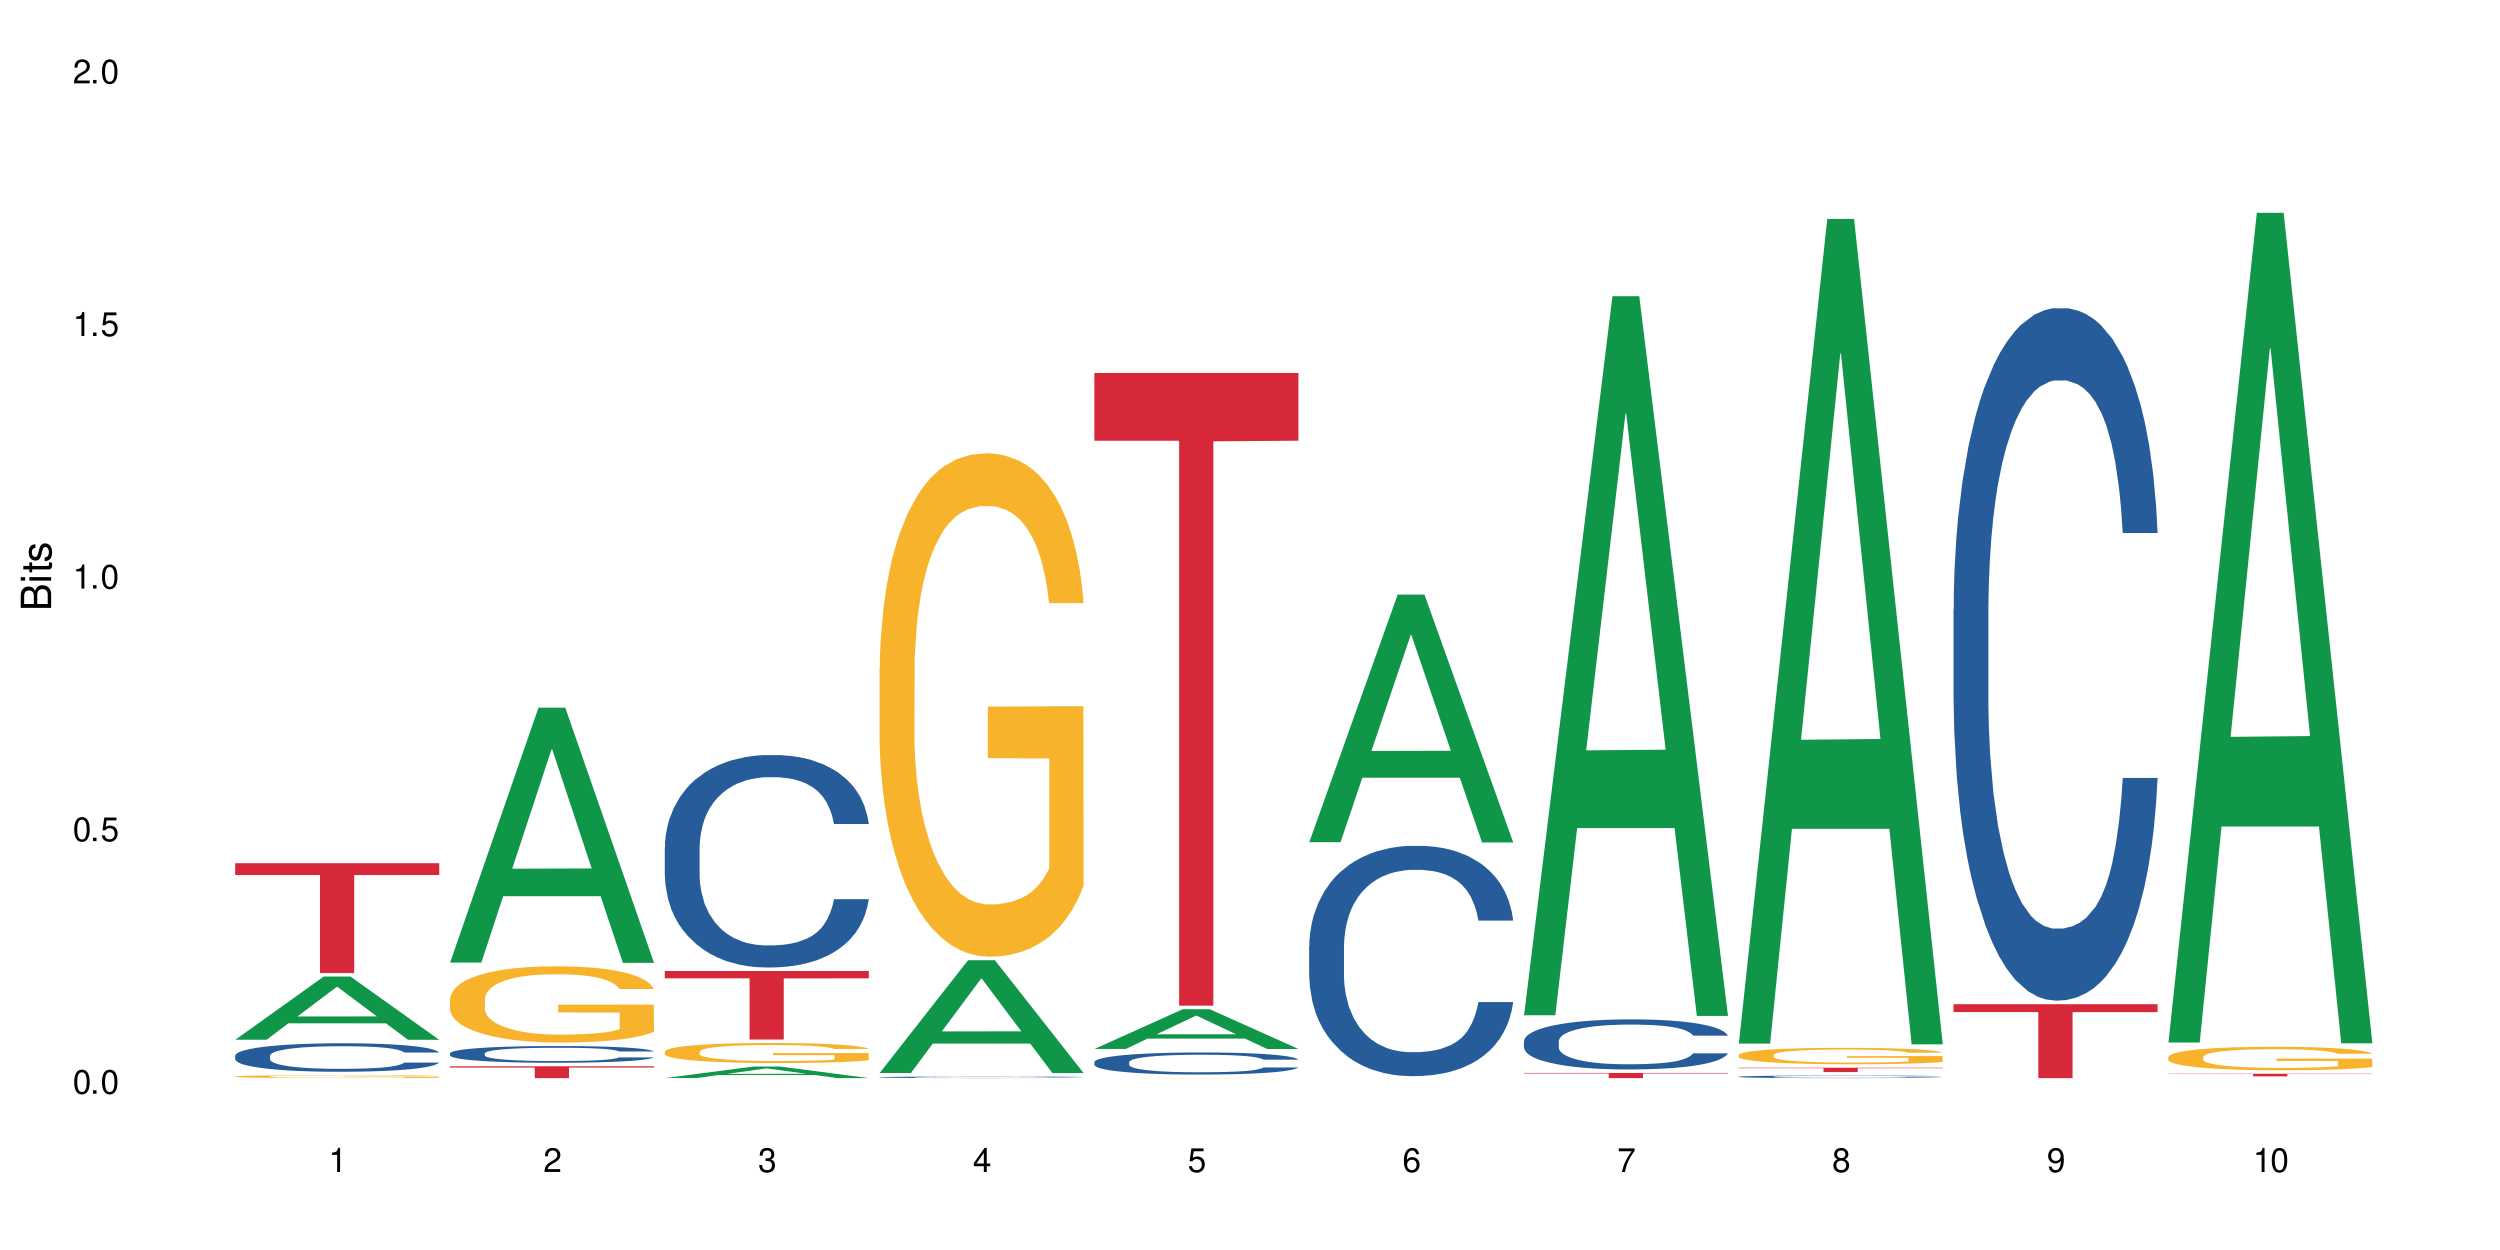 <?xml version="1.0" encoding="UTF-8"?>
<svg xmlns="http://www.w3.org/2000/svg" xmlns:xlink="http://www.w3.org/1999/xlink" width="720" height="360" viewBox="0 0 720 360">
<defs>
<g>
<g id="glyph-0-0">
</g>
<g id="glyph-0-1">
<path d="M 2.641 -6.938 C 2 -6.938 1.422 -6.656 1.078 -6.172 C 0.641 -5.562 0.406 -4.641 0.406 -3.359 C 0.406 -1.016 1.188 0.219 2.641 0.219 C 4.078 0.219 4.859 -1.016 4.859 -3.297 C 4.859 -4.641 4.656 -5.547 4.203 -6.172 C 3.844 -6.656 3.281 -6.938 2.641 -6.938 Z M 2.641 -6.188 C 3.547 -6.188 4 -5.25 4 -3.375 C 4 -1.406 3.562 -0.484 2.625 -0.484 C 1.734 -0.484 1.281 -1.438 1.281 -3.344 C 1.281 -5.25 1.734 -6.188 2.641 -6.188 Z M 2.641 -6.188 "/>
</g>
<g id="glyph-0-2">
<path d="M 1.828 -1 L 0.828 -1 L 0.828 0 L 1.828 0 Z M 1.828 -1 "/>
</g>
<g id="glyph-0-3">
<path d="M 4.562 -6.797 L 1.062 -6.797 L 0.547 -3.094 L 1.328 -3.094 C 1.719 -3.562 2.047 -3.734 2.578 -3.734 C 3.484 -3.734 4.062 -3.109 4.062 -2.094 C 4.062 -1.125 3.484 -0.531 2.578 -0.531 C 1.828 -0.531 1.375 -0.906 1.188 -1.672 L 0.328 -1.672 C 0.453 -1.109 0.547 -0.844 0.75 -0.594 C 1.125 -0.078 1.828 0.219 2.594 0.219 C 3.969 0.219 4.922 -0.781 4.922 -2.219 C 4.922 -3.562 4.031 -4.484 2.719 -4.484 C 2.25 -4.484 1.859 -4.359 1.469 -4.062 L 1.734 -5.969 L 4.562 -5.969 Z M 4.562 -6.797 "/>
</g>
<g id="glyph-0-4">
<path d="M 2.484 -4.938 L 2.484 0 L 3.328 0 L 3.328 -6.938 L 2.766 -6.938 C 2.469 -5.875 2.281 -5.734 0.984 -5.562 L 0.984 -4.938 Z M 2.484 -4.938 "/>
</g>
<g id="glyph-0-5">
<path d="M 4.859 -0.828 L 1.281 -0.828 C 1.359 -1.406 1.672 -1.781 2.5 -2.281 L 3.469 -2.828 C 4.406 -3.344 4.906 -4.062 4.906 -4.906 C 4.906 -5.484 4.672 -6.031 4.266 -6.406 C 3.859 -6.766 3.375 -6.938 2.719 -6.938 C 1.859 -6.938 1.219 -6.625 0.844 -6.031 C 0.609 -5.672 0.5 -5.234 0.484 -4.531 L 1.328 -4.531 C 1.359 -5.016 1.406 -5.281 1.531 -5.516 C 1.75 -5.938 2.188 -6.203 2.703 -6.203 C 3.469 -6.203 4.031 -5.641 4.031 -4.891 C 4.031 -4.344 3.719 -3.859 3.125 -3.516 L 2.234 -3 C 0.812 -2.172 0.406 -1.531 0.328 -0.016 L 4.859 -0.016 Z M 4.859 -0.828 "/>
</g>
<g id="glyph-0-6">
<path d="M 2.125 -3.188 L 2.578 -3.188 C 3.5 -3.188 3.984 -2.766 3.984 -1.922 C 3.984 -1.062 3.469 -0.531 2.594 -0.531 C 1.656 -0.531 1.203 -1 1.156 -2.016 L 0.312 -2.016 C 0.344 -1.453 0.438 -1.094 0.609 -0.781 C 0.953 -0.109 1.625 0.219 2.547 0.219 C 3.953 0.219 4.859 -0.625 4.859 -1.938 C 4.859 -2.828 4.516 -3.297 3.703 -3.594 C 4.344 -3.844 4.656 -4.328 4.656 -5.031 C 4.656 -6.219 3.875 -6.938 2.578 -6.938 C 1.203 -6.938 0.484 -6.172 0.453 -4.703 L 1.297 -4.703 C 1.312 -5.125 1.344 -5.359 1.453 -5.578 C 1.641 -5.969 2.062 -6.203 2.594 -6.203 C 3.344 -6.203 3.797 -5.75 3.797 -5 C 3.797 -4.516 3.609 -4.219 3.25 -4.047 C 3.016 -3.953 2.703 -3.922 2.125 -3.906 Z M 2.125 -3.188 "/>
</g>
<g id="glyph-0-7">
<path d="M 3.141 -1.672 L 3.141 0 L 3.984 0 L 3.984 -1.672 L 4.984 -1.672 L 4.984 -2.438 L 3.984 -2.438 L 3.984 -6.938 L 3.359 -6.938 L 0.266 -2.578 L 0.266 -1.672 Z M 3.141 -2.438 L 1 -2.438 L 3.141 -5.5 Z M 3.141 -2.438 "/>
</g>
<g id="glyph-0-8">
<path d="M 4.781 -5.125 C 4.609 -6.266 3.891 -6.938 2.844 -6.938 C 2.094 -6.938 1.422 -6.578 1.031 -5.953 C 0.594 -5.266 0.406 -4.422 0.406 -3.172 C 0.406 -2 0.578 -1.25 0.984 -0.641 C 1.359 -0.078 1.953 0.219 2.703 0.219 C 3.984 0.219 4.922 -0.75 4.922 -2.094 C 4.922 -3.375 4.062 -4.281 2.844 -4.281 C 2.172 -4.281 1.641 -4.031 1.281 -3.516 C 1.281 -5.234 1.828 -6.188 2.797 -6.188 C 3.391 -6.188 3.797 -5.797 3.938 -5.125 Z M 2.734 -3.531 C 3.547 -3.531 4.062 -2.953 4.062 -2.031 C 4.062 -1.156 3.484 -0.531 2.703 -0.531 C 1.922 -0.531 1.328 -1.188 1.328 -2.078 C 1.328 -2.938 1.906 -3.531 2.734 -3.531 Z M 2.734 -3.531 "/>
</g>
<g id="glyph-0-9">
<path d="M 4.984 -6.797 L 0.438 -6.797 L 0.438 -5.969 L 4.109 -5.969 C 2.5 -3.656 1.828 -2.234 1.328 0 L 2.219 0 C 2.594 -2.172 3.453 -4.047 4.984 -6.094 Z M 4.984 -6.797 "/>
</g>
<g id="glyph-0-10">
<path d="M 3.75 -3.656 C 4.469 -4.094 4.688 -4.438 4.688 -5.078 C 4.688 -6.172 3.844 -6.938 2.641 -6.938 C 1.438 -6.938 0.594 -6.172 0.594 -5.094 C 0.594 -4.438 0.812 -4.094 1.516 -3.656 C 0.734 -3.266 0.359 -2.703 0.359 -1.922 C 0.359 -0.656 1.281 0.219 2.641 0.219 C 3.984 0.219 4.922 -0.656 4.922 -1.922 C 4.922 -2.703 4.531 -3.266 3.75 -3.656 Z M 2.641 -6.188 C 3.359 -6.188 3.812 -5.75 3.812 -5.062 C 3.812 -4.406 3.344 -3.984 2.641 -3.984 C 1.922 -3.984 1.453 -4.406 1.453 -5.078 C 1.453 -5.75 1.922 -6.188 2.641 -6.188 Z M 2.641 -3.266 C 3.484 -3.266 4.062 -2.719 4.062 -1.906 C 4.062 -1.078 3.484 -0.531 2.625 -0.531 C 1.797 -0.531 1.219 -1.094 1.219 -1.906 C 1.219 -2.719 1.781 -3.266 2.641 -3.266 Z M 2.641 -3.266 "/>
</g>
<g id="glyph-0-11">
<path d="M 0.516 -1.578 C 0.672 -0.453 1.406 0.219 2.438 0.219 C 3.188 0.219 3.859 -0.141 4.266 -0.766 C 4.688 -1.453 4.891 -2.297 4.891 -3.547 C 4.891 -4.719 4.703 -5.453 4.312 -6.078 C 3.938 -6.641 3.344 -6.938 2.594 -6.938 C 1.297 -6.938 0.359 -5.969 0.359 -4.625 C 0.359 -3.344 1.234 -2.453 2.453 -2.453 C 3.094 -2.453 3.578 -2.672 4.016 -3.203 C 4 -1.484 3.469 -0.531 2.5 -0.531 C 1.906 -0.531 1.484 -0.906 1.359 -1.578 Z M 2.578 -6.203 C 3.375 -6.203 3.969 -5.531 3.969 -4.641 C 3.969 -3.797 3.391 -3.188 2.547 -3.188 C 1.734 -3.188 1.234 -3.766 1.234 -4.688 C 1.234 -5.562 1.797 -6.203 2.578 -6.203 Z M 2.578 -6.203 "/>
</g>
<g id="glyph-1-0">
</g>
<g id="glyph-1-1">
<path d="M 0 -0.953 L 0 -4.891 C 0 -5.719 -0.234 -6.344 -0.734 -6.797 C -1.188 -7.234 -1.812 -7.469 -2.5 -7.469 C -3.547 -7.469 -4.188 -7 -4.625 -5.875 C -4.984 -6.688 -5.625 -7.094 -6.531 -7.094 C -7.172 -7.094 -7.734 -6.859 -8.141 -6.391 C -8.562 -5.922 -8.75 -5.344 -8.75 -4.5 L -8.75 -0.953 Z M -4.984 -2.062 L -7.766 -2.062 L -7.766 -4.219 C -7.766 -4.844 -7.688 -5.203 -7.453 -5.5 C -7.219 -5.812 -6.859 -5.969 -6.375 -5.969 C -5.891 -5.969 -5.531 -5.812 -5.297 -5.5 C -5.062 -5.203 -4.984 -4.844 -4.984 -4.219 Z M -0.984 -2.062 L -4 -2.062 L -4 -4.781 C -4 -5.766 -3.438 -6.359 -2.484 -6.359 C -1.547 -6.359 -0.984 -5.766 -0.984 -4.781 Z M -0.984 -2.062 "/>
</g>
<g id="glyph-1-2">
<path d="M -6.281 -1.797 L -6.281 -0.797 L 0 -0.797 L 0 -1.797 Z M -8.75 -1.797 L -8.75 -0.797 L -7.484 -0.797 L -7.484 -1.797 Z M -8.75 -1.797 "/>
</g>
<g id="glyph-1-3">
<path d="M -6.281 -3.047 L -6.281 -2.016 L -8.016 -2.016 L -8.016 -1.016 L -6.281 -1.016 L -6.281 -0.172 L -5.469 -0.172 L -5.469 -1.016 L -0.719 -1.016 C -0.078 -1.016 0.281 -1.453 0.281 -2.234 C 0.281 -2.5 0.25 -2.719 0.188 -3.047 L -0.641 -3.047 C -0.609 -2.906 -0.594 -2.766 -0.594 -2.562 C -0.594 -2.141 -0.719 -2.016 -1.156 -2.016 L -5.469 -2.016 L -5.469 -3.047 Z M -6.281 -3.047 "/>
</g>
<g id="glyph-1-4">
<path d="M -4.531 -5.25 C -5.766 -5.25 -6.469 -4.422 -6.469 -2.969 C -6.469 -1.516 -5.719 -0.562 -4.547 -0.562 C -3.562 -0.562 -3.094 -1.062 -2.734 -2.562 L -2.516 -3.484 C -2.344 -4.188 -2.094 -4.469 -1.641 -4.469 C -1.047 -4.469 -0.641 -3.875 -0.641 -3 C -0.641 -2.453 -0.797 -2 -1.062 -1.75 C -1.25 -1.594 -1.422 -1.531 -1.875 -1.469 L -1.875 -0.406 C -0.422 -0.453 0.281 -1.266 0.281 -2.922 C 0.281 -4.5 -0.5 -5.516 -1.719 -5.516 C -2.656 -5.516 -3.172 -4.984 -3.469 -3.734 L -3.703 -2.766 C -3.891 -1.953 -4.156 -1.609 -4.594 -1.609 C -5.188 -1.609 -5.547 -2.125 -5.547 -2.938 C -5.547 -3.75 -5.203 -4.172 -4.531 -4.203 Z M -4.531 -5.25 "/>
</g>
</g>
</defs>
<rect x="-72" y="-36" width="864" height="432" fill="rgb(100%, 100%, 100%)" fill-opacity="1"/>
<path fill-rule="nonzero" fill="rgb(6.275%, 58.824%, 28.235%)" fill-opacity="1" d="M 67.73 299.449 L 67.793 299.434 L 93.223 281.25 L 100.945 281.25 L 126.5 299.469 L 117.52 299.469 L 111.117 294.711 L 83.051 294.711 L 76.773 299.449 L 67.73 299.449 L 85.75 292.746 L 108.543 292.727 L 97.176 284.227 L 97.051 284.211 L 96.926 284.262 L 85.688 292.727 L 85.75 292.746 Z M 67.73 299.449 "/>
<path fill-rule="nonzero" fill="rgb(14.51%, 36.078%, 60%)" fill-opacity="1" d="M 67.73 304.035 L 67.801 304.027 L 67.801 303.848 L 68.02 303.562 L 68.52 303.203 L 69.02 302.957 L 70.312 302.516 L 72.102 302.086 L 73.965 301.758 L 75.328 301.562 L 76.547 301.414 L 79.34 301.137 L 81.133 300.992 L 83.066 300.867 L 85.434 300.738 L 87.152 300.664 L 91.023 300.543 L 93.891 300.492 L 96.113 300.469 L 100.914 300.469 L 103.781 300.5 L 105.859 300.535 L 108.152 300.598 L 110.086 300.664 L 113.457 300.828 L 116.465 301.039 L 117.828 301.16 L 119.977 301.391 L 121.625 301.617 L 122.773 301.809 L 124.062 302.086 L 125.207 302.426 L 126.07 302.809 L 126.5 303.129 L 116.465 303.129 L 115.965 302.828 L 115.391 302.598 L 114.316 302.289 L 113.238 302.074 L 111.734 301.855 L 110.375 301.715 L 108.512 301.57 L 106.863 301.48 L 105.141 301.414 L 103.492 301.367 L 100.34 301.324 L 96.684 301.324 L 95.324 301.34 L 92.527 301.398 L 91.023 301.449 L 88.871 301.555 L 87.367 301.652 L 85.578 301.805 L 84.359 301.93 L 82.852 302.125 L 81.777 302.297 L 80.559 302.547 L 79.844 302.73 L 79.199 302.941 L 78.625 303.191 L 78.195 303.453 L 77.906 303.73 L 77.766 304 L 77.766 305.16 L 77.906 305.43 L 78.266 305.746 L 79.199 306.203 L 80.559 306.598 L 82.137 306.914 L 83.641 307.141 L 84.5 307.242 L 85.648 307.363 L 87.441 307.516 L 90.02 307.664 L 91.523 307.723 L 93.816 307.785 L 96.184 307.812 L 99.336 307.812 L 102.133 307.785 L 103.996 307.746 L 105.93 307.688 L 108.582 307.559 L 110.23 307.438 L 111.664 307.297 L 112.738 307.152 L 113.457 307.035 L 114.531 306.801 L 115.391 306.547 L 116.035 306.285 L 116.465 306.031 L 126.5 306.031 L 126.07 306.328 L 125.422 306.621 L 124.777 306.84 L 123.777 307.102 L 122.629 307.336 L 120.98 307.598 L 119.617 307.77 L 117.828 307.957 L 116.18 308.098 L 114.387 308.227 L 111.734 308.375 L 110.016 308.449 L 108.152 308.52 L 105.93 308.578 L 103.137 308.629 L 100.125 308.66 L 97.328 308.668 L 94.32 308.652 L 92.098 308.625 L 89.16 308.555 L 85.504 308.422 L 82.852 308.277 L 80.773 308.137 L 78.984 307.984 L 76.977 307.785 L 74.395 307.453 L 72.82 307.199 L 71.746 306.988 L 70.527 306.695 L 69.664 306.434 L 68.664 306.016 L 67.945 305.484 L 67.73 305.07 Z M 67.73 304.035 "/>
<path fill-rule="nonzero" fill="rgb(96.863%, 70.196%, 16.863%)" fill-opacity="1" d="M 67.73 310.023 L 67.801 310.023 L 67.801 310.008 L 68.09 309.973 L 68.805 309.926 L 69.738 309.887 L 70.742 309.859 L 71.387 309.84 L 72.461 309.82 L 73.395 309.801 L 75.758 309.77 L 78.77 309.738 L 80.418 309.723 L 82.281 309.711 L 84.93 309.695 L 86.148 309.691 L 89.875 309.68 L 94.105 309.672 L 98.762 309.668 L 100.914 309.668 L 103.852 309.672 L 107.863 309.68 L 110.16 309.688 L 111.949 309.695 L 113.812 309.707 L 116.105 309.723 L 118.258 309.738 L 119.977 309.758 L 121.695 309.781 L 123.129 309.805 L 124.348 309.832 L 125.422 309.863 L 126.07 309.887 L 126.5 309.914 L 116.535 309.914 L 115.965 309.887 L 115.32 309.867 L 114.242 309.844 L 113.168 309.824 L 112.094 309.812 L 110.086 309.793 L 108.367 309.777 L 106.215 309.77 L 104.137 309.762 L 101.773 309.758 L 100.34 309.754 L 96.543 309.754 L 93.102 309.762 L 91.094 309.766 L 89.66 309.773 L 87.656 309.785 L 86.438 309.793 L 85.719 309.801 L 83.57 309.824 L 82.137 309.844 L 81.348 309.859 L 80.344 309.883 L 79.629 309.902 L 78.84 309.93 L 78.41 309.953 L 77.836 310.004 L 77.766 310.141 L 77.98 310.172 L 78.41 310.199 L 78.984 310.227 L 79.844 310.258 L 80.703 310.277 L 82.207 310.309 L 83.496 310.328 L 84.5 310.34 L 86.438 310.359 L 87.227 310.367 L 89.09 310.383 L 91.023 310.391 L 93.387 310.402 L 95.18 310.406 L 98.047 310.41 L 101.703 310.41 L 106 310.406 L 108.727 310.398 L 110.59 310.395 L 111.809 310.387 L 113.312 310.379 L 114.387 310.371 L 115.391 310.363 L 116.609 310.352 L 116.609 310.172 L 98.906 310.168 L 98.906 310.086 L 126.426 310.086 L 126.5 310.379 L 124.992 310.398 L 123.129 310.418 L 121.34 310.434 L 119.477 310.445 L 116.824 310.461 L 114.672 310.469 L 111.375 310.48 L 108.367 310.488 L 105.215 310.492 L 102.418 310.496 L 99.121 310.496 L 96.184 310.492 L 93.031 310.488 L 90.52 310.484 L 88.227 310.477 L 85.934 310.465 L 83.066 310.449 L 81.203 310.438 L 79.27 310.422 L 77.336 310.402 L 75.613 310.383 L 74.469 310.367 L 73.32 310.348 L 72.102 310.324 L 70.957 310.301 L 70.098 310.277 L 69.309 310.25 L 68.734 310.227 L 68.16 310.191 L 67.875 310.164 L 67.73 310.141 Z M 67.73 310.023 "/>
<path fill-rule="nonzero" fill="rgb(83.922%, 15.686%, 22.353%)" fill-opacity="1" d="M 67.73 248.609 L 126.5 248.609 L 126.5 251.996 L 102.008 252.027 L 102.008 280.25 L 92.152 280.25 L 92.152 252.055 L 92.008 251.996 L 67.73 251.996 Z M 67.73 248.609 "/>
<path fill-rule="nonzero" fill="rgb(6.275%, 58.824%, 28.235%)" fill-opacity="1" d="M 129.594 277.227 L 129.656 277.156 L 155.082 203.812 L 162.805 203.812 L 188.359 277.297 L 179.383 277.297 L 172.977 258.113 L 144.91 258.113 L 138.633 277.227 L 129.594 277.227 L 147.613 250.18 L 170.402 250.109 L 159.039 215.82 L 158.914 215.75 L 158.789 215.957 L 147.547 250.109 L 147.613 250.18 Z M 129.594 277.227 "/>
<path fill-rule="nonzero" fill="rgb(14.51%, 36.078%, 60%)" fill-opacity="1" d="M 129.594 303.352 L 129.664 303.348 L 129.664 303.242 L 129.879 303.074 L 130.379 302.863 L 130.883 302.719 L 132.172 302.457 L 133.965 302.207 L 135.828 302.016 L 137.188 301.898 L 138.406 301.812 L 141.203 301.648 L 142.992 301.566 L 144.93 301.488 L 147.293 301.414 L 149.016 301.371 L 152.883 301.301 L 155.75 301.27 L 157.973 301.258 L 162.773 301.258 L 165.641 301.273 L 167.719 301.297 L 170.012 301.332 L 171.949 301.371 L 175.316 301.469 L 178.324 301.59 L 179.688 301.66 L 181.836 301.797 L 183.484 301.93 L 184.633 302.043 L 185.922 302.207 L 187.07 302.406 L 187.93 302.629 L 188.359 302.82 L 178.324 302.82 L 177.824 302.645 L 177.25 302.508 L 176.176 302.328 L 175.102 302.199 L 173.598 302.07 L 172.234 301.988 L 170.371 301.902 L 168.723 301.852 L 167.004 301.812 L 165.355 301.785 L 162.199 301.758 L 158.547 301.758 L 157.184 301.766 L 154.391 301.801 L 152.883 301.832 L 150.734 301.895 L 149.23 301.953 L 147.438 302.039 L 146.219 302.117 L 144.715 302.23 L 143.641 302.332 L 142.422 302.477 L 141.703 302.586 L 141.059 302.711 L 140.484 302.855 L 140.055 303.008 L 139.77 303.172 L 139.625 303.332 L 139.625 304.016 L 139.77 304.172 L 140.129 304.359 L 141.059 304.625 L 142.422 304.859 L 143.996 305.047 L 145.504 305.176 L 146.363 305.238 L 147.508 305.309 L 149.301 305.398 L 151.879 305.484 L 153.387 305.52 L 155.68 305.555 L 158.043 305.574 L 161.199 305.574 L 163.992 305.555 L 165.855 305.535 L 167.789 305.5 L 170.441 305.426 L 172.09 305.352 L 173.523 305.27 L 174.598 305.188 L 175.316 305.117 L 176.391 304.98 L 177.25 304.828 L 177.895 304.676 L 178.324 304.523 L 188.359 304.523 L 187.93 304.703 L 187.285 304.875 L 186.641 305 L 185.637 305.156 L 184.488 305.293 L 182.84 305.445 L 181.48 305.547 L 179.688 305.656 L 178.039 305.742 L 176.246 305.816 L 173.598 305.902 L 171.875 305.949 L 170.012 305.988 L 167.789 306.023 L 164.996 306.055 L 161.984 306.07 L 159.191 306.074 L 156.18 306.066 L 153.957 306.051 L 151.02 306.012 L 147.367 305.93 L 144.715 305.848 L 142.637 305.762 L 140.844 305.676 L 138.836 305.555 L 136.258 305.363 L 134.68 305.211 L 133.605 305.09 L 132.387 304.918 L 131.527 304.762 L 130.523 304.516 L 129.809 304.203 L 129.594 303.961 Z M 129.594 303.352 "/>
<path fill-rule="nonzero" fill="rgb(96.863%, 70.196%, 16.863%)" fill-opacity="1" d="M 129.594 287.703 L 129.664 287.684 L 129.664 287.281 L 129.949 286.379 L 130.668 285.137 L 131.598 284.113 L 132.602 283.309 L 133.246 282.891 L 134.32 282.289 L 135.254 281.848 L 137.617 280.945 L 140.629 280.102 L 142.277 279.742 L 144.141 279.398 L 146.793 279.02 L 148.012 278.879 L 151.738 278.559 L 155.965 278.355 L 160.625 278.297 L 162.773 278.316 L 165.711 278.398 L 169.727 278.617 L 172.02 278.816 L 173.812 279.02 L 175.676 279.281 L 177.969 279.68 L 180.117 280.16 L 181.836 280.645 L 183.559 281.246 L 184.992 281.887 L 186.211 282.59 L 187.285 283.43 L 187.93 284.133 L 188.359 284.836 L 178.398 284.836 L 177.824 284.133 L 177.18 283.59 L 176.105 282.93 L 175.031 282.449 L 173.953 282.066 L 171.949 281.547 L 170.227 281.223 L 168.078 280.945 L 166 280.762 L 163.633 280.645 L 162.199 280.602 L 158.402 280.602 L 154.961 280.742 L 152.957 280.902 L 151.523 281.062 L 149.516 281.363 L 148.297 281.605 L 147.582 281.766 L 145.43 282.387 L 143.996 282.949 L 143.207 283.332 L 142.207 283.934 L 141.488 284.473 L 140.699 285.273 L 140.27 285.875 L 139.695 287.242 L 139.625 290.852 L 139.84 291.613 L 140.27 292.434 L 140.844 293.156 L 141.703 293.918 L 142.562 294.5 L 144.07 295.281 L 145.359 295.805 L 146.363 296.145 L 148.297 296.688 L 149.086 296.867 L 150.949 297.227 L 152.883 297.508 L 155.25 297.75 L 157.039 297.867 L 159.906 297.969 L 163.562 297.969 L 167.863 297.848 L 170.586 297.688 L 172.449 297.527 L 173.668 297.387 L 175.172 297.168 L 176.246 296.965 L 177.25 296.746 L 178.469 296.406 L 178.469 291.613 L 160.766 291.594 L 160.766 289.348 L 188.289 289.324 L 188.359 297.168 L 186.855 297.707 L 184.992 298.23 L 183.199 298.633 L 181.336 298.973 L 178.684 299.352 L 176.535 299.594 L 173.238 299.875 L 170.227 300.055 L 167.074 300.176 L 164.277 300.234 L 160.984 300.254 L 158.043 300.215 L 154.891 300.094 L 152.383 299.934 L 150.09 299.734 L 147.797 299.473 L 144.93 299.051 L 143.066 298.711 L 141.129 298.289 L 139.195 297.789 L 137.477 297.246 L 136.328 296.824 L 135.184 296.344 L 133.965 295.742 L 132.816 295.062 L 131.957 294.441 L 131.168 293.738 L 130.594 293.074 L 130.023 292.172 L 129.734 291.453 L 129.594 290.832 Z M 129.594 287.703 "/>
<path fill-rule="nonzero" fill="rgb(83.922%, 15.686%, 22.353%)" fill-opacity="1" d="M 129.594 307.078 L 188.359 307.078 L 188.359 307.441 L 163.867 307.445 L 163.867 310.496 L 154.012 310.496 L 154.012 307.449 L 153.871 307.441 L 129.594 307.441 Z M 129.594 307.078 "/>
<path fill-rule="nonzero" fill="rgb(6.275%, 58.824%, 28.235%)" fill-opacity="1" d="M 191.453 310.492 L 191.516 310.488 L 216.945 307.164 L 224.668 307.164 L 250.219 310.496 L 241.242 310.496 L 234.84 309.625 L 206.773 309.625 L 200.492 310.492 L 191.453 310.492 L 209.473 309.266 L 232.266 309.262 L 220.898 307.707 L 220.773 307.703 L 220.648 307.715 L 209.41 309.262 L 209.473 309.266 Z M 191.453 310.492 "/>
<path fill-rule="nonzero" fill="rgb(14.51%, 36.078%, 60%)" fill-opacity="1" d="M 191.453 244.09 L 191.523 244.031 L 191.523 242.691 L 191.738 240.566 L 192.242 237.879 L 192.742 236.035 L 194.031 232.734 L 195.824 229.547 L 197.688 227.086 L 199.051 225.633 L 200.27 224.516 L 203.062 222.445 L 204.855 221.383 L 206.789 220.43 L 209.156 219.48 L 210.875 218.922 L 214.746 218.027 L 217.613 217.637 L 219.832 217.469 L 224.637 217.469 L 227.5 217.691 L 229.582 217.973 L 231.875 218.418 L 233.809 218.922 L 237.176 220.152 L 240.188 221.719 L 241.547 222.613 L 243.699 224.348 L 245.348 226.023 L 246.492 227.477 L 247.785 229.547 L 248.93 232.062 L 249.789 234.918 L 250.219 237.32 L 240.188 237.32 L 239.684 235.086 L 239.113 233.352 L 238.035 231.059 L 236.961 229.434 L 235.457 227.812 L 234.094 226.75 L 232.23 225.688 L 230.582 225.016 L 228.863 224.516 L 227.215 224.18 L 224.062 223.844 L 220.406 223.844 L 219.043 223.953 L 216.25 224.402 L 214.746 224.793 L 212.594 225.578 L 211.09 226.305 L 209.297 227.422 L 208.078 228.371 L 206.574 229.828 L 205.5 231.113 L 204.281 232.957 L 203.566 234.355 L 202.918 235.922 L 202.348 237.77 L 201.918 239.727 L 201.629 241.797 L 201.484 243.809 L 201.484 252.477 L 201.629 254.488 L 201.988 256.84 L 202.918 260.25 L 204.281 263.215 L 205.859 265.562 L 207.363 267.242 L 208.223 268.023 L 209.371 268.918 L 211.16 270.039 L 213.742 271.156 L 215.246 271.602 L 217.539 272.051 L 219.906 272.273 L 223.059 272.273 L 225.852 272.051 L 227.715 271.77 L 229.652 271.324 L 232.305 270.371 L 233.953 269.477 L 235.387 268.414 L 236.461 267.352 L 237.176 266.457 L 238.254 264.723 L 239.113 262.824 L 239.758 260.867 L 240.188 258.965 L 250.219 258.965 L 249.789 261.203 L 249.145 263.383 L 248.5 265.004 L 247.496 266.961 L 246.352 268.695 L 244.703 270.652 L 243.34 271.938 L 241.547 273.336 L 239.898 274.398 L 238.109 275.352 L 235.457 276.469 L 233.738 277.027 L 231.875 277.531 L 229.652 277.98 L 226.855 278.371 L 223.848 278.594 L 221.051 278.648 L 218.043 278.539 L 215.82 278.316 L 212.883 277.812 L 209.227 276.805 L 206.574 275.742 L 204.496 274.68 L 202.703 273.562 L 200.699 272.051 L 198.117 269.59 L 196.543 267.688 L 195.465 266.121 L 194.246 263.941 L 193.387 261.984 L 192.383 258.852 L 191.668 254.883 L 191.453 251.805 Z M 191.453 244.09 "/>
<path fill-rule="nonzero" fill="rgb(96.863%, 70.196%, 16.863%)" fill-opacity="1" d="M 191.453 302.855 L 191.523 302.852 L 191.523 302.746 L 191.812 302.508 L 192.527 302.18 L 193.461 301.91 L 194.461 301.699 L 195.109 301.59 L 196.184 301.43 L 197.113 301.312 L 199.48 301.074 L 202.488 300.855 L 204.137 300.758 L 206 300.668 L 208.652 300.57 L 209.871 300.531 L 213.598 300.449 L 217.828 300.395 L 222.484 300.379 L 224.637 300.383 L 227.574 300.406 L 231.586 300.465 L 233.879 300.516 L 235.672 300.57 L 237.535 300.637 L 239.828 300.742 L 241.98 300.871 L 243.699 300.996 L 245.418 301.156 L 246.852 301.324 L 248.07 301.508 L 249.145 301.73 L 249.789 301.914 L 250.219 302.102 L 240.258 302.102 L 239.684 301.914 L 239.039 301.773 L 237.965 301.598 L 236.891 301.473 L 235.816 301.371 L 233.809 301.234 L 232.09 301.148 L 229.938 301.074 L 227.859 301.027 L 225.496 300.996 L 224.062 300.984 L 220.262 300.984 L 216.824 301.023 L 214.816 301.066 L 213.383 301.109 L 211.375 301.188 L 210.156 301.25 L 209.441 301.293 L 207.293 301.457 L 205.859 301.605 L 205.07 301.703 L 204.066 301.863 L 203.348 302.004 L 202.562 302.215 L 202.133 302.375 L 201.559 302.734 L 201.484 303.684 L 201.703 303.887 L 202.133 304.102 L 202.703 304.293 L 203.566 304.492 L 204.426 304.645 L 205.93 304.852 L 207.219 304.988 L 208.223 305.078 L 210.156 305.223 L 210.945 305.27 L 212.809 305.363 L 214.746 305.438 L 217.109 305.5 L 218.902 305.531 L 221.77 305.559 L 225.422 305.559 L 229.723 305.527 L 232.445 305.484 L 234.309 305.441 L 235.527 305.406 L 237.035 305.348 L 238.109 305.297 L 239.113 305.238 L 240.332 305.148 L 240.332 303.887 L 222.629 303.879 L 222.629 303.289 L 250.148 303.285 L 250.219 305.348 L 248.715 305.492 L 246.852 305.629 L 245.059 305.734 L 243.195 305.824 L 240.547 305.926 L 238.395 305.988 L 235.098 306.062 L 232.09 306.109 L 228.934 306.141 L 226.141 306.156 L 222.844 306.16 L 219.906 306.152 L 216.75 306.121 L 214.242 306.078 L 211.949 306.023 L 209.656 305.957 L 206.789 305.844 L 204.926 305.754 L 202.992 305.645 L 201.055 305.512 L 199.336 305.371 L 198.191 305.258 L 197.043 305.133 L 195.824 304.973 L 194.68 304.793 L 193.816 304.629 L 193.031 304.445 L 192.457 304.27 L 191.883 304.031 L 191.598 303.844 L 191.453 303.68 Z M 191.453 302.855 "/>
<path fill-rule="nonzero" fill="rgb(83.922%, 15.686%, 22.353%)" fill-opacity="1" d="M 191.453 279.652 L 250.219 279.652 L 250.219 281.762 L 225.727 281.781 L 225.727 299.379 L 215.875 299.379 L 215.875 281.801 L 215.73 281.762 L 191.453 281.762 Z M 191.453 279.652 "/>
<path fill-rule="nonzero" fill="rgb(6.275%, 58.824%, 28.235%)" fill-opacity="1" d="M 253.312 309.016 L 253.375 308.984 L 278.805 276.535 L 286.527 276.535 L 312.082 309.047 L 303.102 309.047 L 296.699 300.559 L 268.633 300.559 L 262.355 309.016 L 253.312 309.016 L 271.332 297.051 L 294.125 297.02 L 282.762 281.848 L 282.633 281.816 L 282.508 281.91 L 271.27 297.02 L 271.332 297.051 Z M 253.312 309.016 "/>
<path fill-rule="nonzero" fill="rgb(14.51%, 36.078%, 60%)" fill-opacity="1" d="M 253.312 310.242 L 253.387 310.242 L 253.387 310.23 L 253.602 310.215 L 254.102 310.195 L 254.605 310.184 L 255.895 310.16 L 257.684 310.137 L 259.547 310.117 L 260.91 310.105 L 262.129 310.098 L 264.922 310.082 L 266.715 310.074 L 268.652 310.07 L 271.016 310.062 L 272.734 310.059 L 276.605 310.051 L 279.473 310.047 L 286.496 310.047 L 289.363 310.051 L 291.441 310.051 L 293.734 310.055 L 295.668 310.059 L 299.039 310.066 L 302.047 310.078 L 303.41 310.086 L 305.559 310.098 L 307.207 310.109 L 308.355 310.121 L 309.645 310.137 L 310.793 310.152 L 311.652 310.176 L 312.082 310.191 L 302.047 310.191 L 301.547 310.176 L 300.973 310.164 L 299.898 310.148 L 298.824 310.137 L 297.316 310.121 L 295.957 310.117 L 294.094 310.109 L 292.445 310.102 L 290.723 310.098 L 289.074 310.098 L 285.922 310.094 L 280.906 310.094 L 278.109 310.098 L 276.605 310.102 L 274.457 310.105 L 272.949 310.113 L 271.16 310.121 L 269.941 310.129 L 268.434 310.137 L 267.359 310.148 L 266.141 310.16 L 265.426 310.172 L 264.781 310.184 L 264.207 310.195 L 263.777 310.211 L 263.492 310.227 L 263.348 310.238 L 263.348 310.305 L 263.492 310.32 L 263.848 310.336 L 264.781 310.359 L 266.141 310.383 L 267.719 310.398 L 269.223 310.41 L 270.082 310.418 L 271.23 310.426 L 273.023 310.434 L 275.602 310.441 L 277.105 310.445 L 279.402 310.445 L 281.766 310.449 L 284.918 310.449 L 287.715 310.445 L 289.578 310.445 L 291.512 310.441 L 294.164 310.434 L 295.812 310.43 L 297.246 310.422 L 298.32 310.414 L 299.039 310.406 L 300.113 310.395 L 300.973 310.379 L 301.617 310.363 L 302.047 310.352 L 312.082 310.352 L 311.652 310.367 L 311.008 310.383 L 310.363 310.395 L 309.359 310.41 L 308.211 310.422 L 306.562 310.438 L 305.203 310.445 L 303.41 310.457 L 301.762 310.465 L 299.969 310.473 L 297.316 310.48 L 295.598 310.484 L 293.734 310.488 L 291.512 310.492 L 288.719 310.492 L 285.707 310.496 L 279.902 310.496 L 277.68 310.492 L 274.742 310.488 L 271.086 310.48 L 268.434 310.473 L 266.355 310.465 L 264.566 310.457 L 262.559 310.445 L 259.98 310.43 L 258.402 310.414 L 257.328 310.402 L 256.109 310.387 L 255.25 310.375 L 254.246 310.352 L 253.527 310.32 L 253.312 310.297 Z M 253.312 310.242 "/>
<path fill-rule="nonzero" fill="rgb(96.863%, 70.196%, 16.863%)" fill-opacity="1" d="M 253.312 192.645 L 253.387 192.512 L 253.387 189.863 L 253.672 183.902 L 254.387 175.695 L 255.32 168.941 L 256.324 163.645 L 256.969 160.863 L 258.043 156.891 L 258.977 153.977 L 261.34 148.02 L 264.352 142.457 L 266 140.074 L 267.863 137.824 L 270.516 135.309 L 271.73 134.379 L 275.461 132.262 L 279.688 130.938 L 284.348 130.539 L 286.496 130.672 L 289.434 131.203 L 293.449 132.66 L 295.742 133.984 L 297.531 135.309 L 299.395 137.027 L 301.691 139.676 L 303.84 142.855 L 305.559 146.035 L 307.281 150.004 L 308.715 154.242 L 309.93 158.879 L 311.008 164.438 L 311.652 169.074 L 312.082 173.707 L 302.121 173.707 L 301.547 169.074 L 300.902 165.5 L 299.824 161.129 L 298.75 157.949 L 297.676 155.434 L 295.668 151.992 L 293.949 149.875 L 291.801 148.02 L 289.723 146.828 L 287.355 146.035 L 285.922 145.77 L 282.125 145.77 L 278.684 146.695 L 276.676 147.754 L 275.242 148.812 L 273.238 150.801 L 272.02 152.391 L 271.301 153.449 L 269.152 157.555 L 267.719 161.262 L 266.93 163.777 L 265.926 167.75 L 265.211 171.324 L 264.422 176.621 L 263.992 180.594 L 263.418 189.598 L 263.348 213.434 L 263.562 218.465 L 263.992 223.895 L 264.566 228.66 L 265.426 233.691 L 266.285 237.531 L 267.789 242.695 L 269.082 246.141 L 270.082 248.391 L 272.02 251.965 L 272.809 253.156 L 274.672 255.543 L 276.605 257.395 L 278.973 258.984 L 280.762 259.777 L 283.629 260.441 L 287.285 260.441 L 291.586 259.645 L 294.309 258.586 L 296.172 257.527 L 297.391 256.602 L 298.895 255.145 L 299.969 253.82 L 300.973 252.363 L 302.191 250.113 L 302.191 218.465 L 284.488 218.332 L 284.488 203.5 L 312.008 203.371 L 312.082 255.145 L 310.578 258.719 L 308.715 262.16 L 306.922 264.809 L 305.059 267.062 L 302.406 269.578 L 300.258 271.168 L 296.961 273.02 L 293.949 274.211 L 290.797 275.008 L 288 275.402 L 284.703 275.535 L 281.766 275.27 L 278.613 274.477 L 276.105 273.418 L 273.812 272.094 L 271.516 270.371 L 268.652 267.59 L 266.789 265.34 L 264.852 262.559 L 262.918 259.25 L 261.195 255.672 L 260.051 252.895 L 258.902 249.715 L 257.684 245.742 L 256.539 241.242 L 255.68 237.137 L 254.891 232.5 L 254.316 228.133 L 253.742 222.172 L 253.457 217.406 L 253.312 213.301 Z M 253.312 192.645 "/>
<path fill-rule="nonzero" fill="rgb(6.275%, 58.824%, 28.235%)" fill-opacity="1" d="M 315.176 302.102 L 315.238 302.09 L 340.664 290.641 L 348.387 290.641 L 373.941 302.113 L 364.965 302.113 L 358.559 299.117 L 330.496 299.117 L 324.215 302.102 L 315.176 302.102 L 333.195 297.879 L 355.984 297.867 L 344.621 292.512 L 344.496 292.504 L 344.371 292.535 L 333.133 297.867 L 333.195 297.879 Z M 315.176 302.102 "/>
<path fill-rule="nonzero" fill="rgb(14.51%, 36.078%, 60%)" fill-opacity="1" d="M 315.176 305.879 L 315.246 305.875 L 315.246 305.734 L 315.461 305.512 L 315.961 305.234 L 316.465 305.043 L 317.754 304.699 L 319.547 304.367 L 321.41 304.113 L 322.77 303.961 L 323.988 303.844 L 326.785 303.629 L 328.578 303.52 L 330.512 303.422 L 332.875 303.32 L 334.598 303.262 L 338.465 303.172 L 341.332 303.129 L 343.555 303.113 L 348.355 303.113 L 351.223 303.137 L 353.301 303.164 L 355.594 303.211 L 357.531 303.262 L 360.898 303.391 L 363.91 303.555 L 365.27 303.648 L 367.422 303.828 L 369.07 304.004 L 370.215 304.152 L 371.504 304.367 L 372.652 304.629 L 373.512 304.926 L 373.941 305.176 L 363.91 305.176 L 363.406 304.945 L 362.832 304.762 L 361.758 304.523 L 360.684 304.355 L 359.18 304.188 L 357.816 304.078 L 355.953 303.969 L 354.305 303.898 L 352.586 303.844 L 350.938 303.809 L 347.785 303.773 L 344.129 303.773 L 342.766 303.785 L 339.973 303.832 L 338.465 303.875 L 336.316 303.957 L 334.812 304.031 L 333.02 304.148 L 331.801 304.246 L 330.297 304.398 L 329.223 304.531 L 328.004 304.723 L 327.285 304.867 L 326.641 305.031 L 326.066 305.223 L 325.637 305.426 L 325.352 305.641 L 325.207 305.852 L 325.207 306.754 L 325.352 306.961 L 325.711 307.207 L 326.641 307.559 L 328.004 307.867 L 329.578 308.113 L 331.086 308.285 L 331.945 308.367 L 333.09 308.461 L 334.883 308.578 L 337.465 308.695 L 338.969 308.742 L 341.262 308.785 L 343.625 308.809 L 346.781 308.809 L 349.574 308.785 L 351.438 308.758 L 353.375 308.711 L 356.023 308.613 L 357.672 308.52 L 359.105 308.41 L 360.184 308.297 L 360.898 308.207 L 361.973 308.023 L 362.832 307.828 L 363.48 307.625 L 363.91 307.426 L 373.941 307.426 L 373.512 307.66 L 372.867 307.887 L 372.223 308.055 L 371.219 308.258 L 370.07 308.438 L 368.422 308.641 L 367.062 308.773 L 365.27 308.922 L 363.621 309.031 L 361.832 309.129 L 359.18 309.246 L 357.457 309.305 L 355.594 309.355 L 353.375 309.402 L 350.578 309.445 L 347.57 309.469 L 344.773 309.473 L 341.762 309.461 L 339.543 309.438 L 336.602 309.387 L 332.949 309.281 L 330.297 309.172 L 328.219 309.059 L 326.426 308.945 L 324.418 308.785 L 321.84 308.531 L 320.262 308.332 L 319.188 308.172 L 317.969 307.945 L 317.109 307.742 L 316.105 307.414 L 315.391 307.004 L 315.176 306.684 Z M 315.176 305.879 "/>
<path fill-rule="nonzero" fill="rgb(96.863%, 70.196%, 16.863%)" fill-opacity="1" d="M 315.176 310.484 L 315.246 310.484 L 315.531 310.48 L 318.184 310.48 L 318.828 310.477 L 329.723 310.477 L 332.375 310.473 L 359.395 310.473 L 361.258 310.477 L 371.793 310.477 L 372.867 310.48 L 373.941 310.48 L 362.762 310.48 L 361.688 310.477 L 329.578 310.477 L 328.793 310.48 L 325.852 310.48 L 325.281 310.484 L 325.207 310.484 L 325.422 310.488 L 328.145 310.488 L 329.652 310.492 L 364.051 310.492 L 364.051 310.488 L 346.352 310.488 L 346.352 310.484 L 373.871 310.484 L 373.941 310.492 L 368.781 310.492 L 366.918 310.496 L 330.512 310.496 L 328.648 310.492 L 318.398 310.492 L 317.539 310.488 L 315.316 310.488 Z M 315.176 310.484 "/>
<path fill-rule="nonzero" fill="rgb(83.922%, 15.686%, 22.353%)" fill-opacity="1" d="M 315.176 107.422 L 373.941 107.422 L 373.941 126.926 L 349.449 127.098 L 349.449 289.637 L 339.594 289.637 L 339.594 127.266 L 339.453 126.926 L 315.176 126.926 Z M 315.176 107.422 "/>
<path fill-rule="nonzero" fill="rgb(6.275%, 58.824%, 28.235%)" fill-opacity="1" d="M 377.035 242.551 L 377.098 242.484 L 402.527 171.246 L 410.25 171.246 L 435.805 242.621 L 426.824 242.621 L 420.422 223.988 L 392.355 223.988 L 386.078 242.551 L 377.035 242.551 L 395.055 216.281 L 417.848 216.215 L 406.48 182.906 L 406.355 182.84 L 406.23 183.043 L 394.992 216.215 L 395.055 216.281 Z M 377.035 242.551 "/>
<path fill-rule="nonzero" fill="rgb(14.51%, 36.078%, 60%)" fill-opacity="1" d="M 377.035 272.473 L 377.105 272.414 L 377.105 270.957 L 377.32 268.652 L 377.824 265.746 L 378.324 263.746 L 379.617 260.168 L 381.406 256.715 L 383.27 254.047 L 384.633 252.469 L 385.852 251.258 L 388.645 249.016 L 390.438 247.863 L 392.371 246.832 L 394.738 245.801 L 396.457 245.195 L 400.328 244.227 L 403.195 243.801 L 405.414 243.621 L 410.219 243.621 L 413.086 243.863 L 415.164 244.164 L 417.457 244.652 L 419.391 245.195 L 422.758 246.531 L 425.77 248.227 L 427.133 249.195 L 429.281 251.074 L 430.93 252.895 L 432.078 254.469 L 433.367 256.715 L 434.512 259.441 L 435.375 262.531 L 435.805 265.137 L 425.77 265.137 L 425.27 262.715 L 424.695 260.836 L 423.621 258.348 L 422.543 256.59 L 421.039 254.832 L 419.68 253.684 L 417.816 252.531 L 416.168 251.805 L 414.445 251.258 L 412.797 250.895 L 409.645 250.531 L 405.988 250.531 L 404.629 250.652 L 401.832 251.137 L 400.328 251.562 L 398.176 252.41 L 396.672 253.199 L 394.879 254.41 L 393.664 255.441 L 392.156 257.016 L 391.082 258.41 L 389.863 260.41 L 389.148 261.926 L 388.504 263.625 L 387.93 265.625 L 387.5 267.746 L 387.211 269.988 L 387.07 272.172 L 387.07 281.566 L 387.211 283.746 L 387.57 286.293 L 388.504 289.992 L 389.863 293.203 L 391.441 295.75 L 392.945 297.566 L 393.805 298.418 L 394.953 299.387 L 396.742 300.598 L 399.324 301.812 L 400.828 302.297 L 403.121 302.781 L 405.488 303.023 L 408.641 303.023 L 411.438 302.781 L 413.301 302.477 L 415.234 301.992 L 417.887 300.961 L 419.535 299.992 L 420.969 298.84 L 422.043 297.688 L 422.758 296.719 L 423.836 294.84 L 424.695 292.777 L 425.34 290.656 L 425.77 288.598 L 435.805 288.598 L 435.375 291.02 L 434.727 293.387 L 434.082 295.145 L 433.078 297.266 L 431.934 299.145 L 430.285 301.266 L 428.922 302.66 L 427.133 304.176 L 425.484 305.328 L 423.691 306.355 L 421.039 307.57 L 419.32 308.176 L 417.457 308.723 L 415.234 309.207 L 412.438 309.629 L 409.43 309.871 L 406.633 309.934 L 403.625 309.812 L 401.402 309.57 L 398.465 309.023 L 394.809 307.934 L 392.156 306.781 L 390.078 305.629 L 388.289 304.418 L 386.281 302.781 L 383.699 300.113 L 382.125 298.051 L 381.047 296.355 L 379.832 293.992 L 378.969 291.871 L 377.969 288.477 L 377.25 284.172 L 377.035 280.84 Z M 377.035 272.473 "/>
<path fill-rule="nonzero" fill="rgb(6.275%, 58.824%, 28.235%)" fill-opacity="1" d="M 438.895 292.395 L 438.957 292.203 L 464.387 85.309 L 472.109 85.309 L 497.664 292.59 L 488.688 292.59 L 482.281 238.484 L 454.215 238.484 L 447.938 292.395 L 438.895 292.395 L 456.914 216.102 L 479.707 215.906 L 468.344 119.176 L 468.219 118.98 L 468.09 119.566 L 456.852 215.906 L 456.914 216.102 Z M 438.895 292.395 "/>
<path fill-rule="nonzero" fill="rgb(14.51%, 36.078%, 60%)" fill-opacity="1" d="M 438.895 299.863 L 438.969 299.848 L 438.969 299.531 L 439.184 299.031 L 439.684 298.398 L 440.188 297.965 L 441.477 297.188 L 443.27 296.438 L 445.133 295.859 L 446.492 295.516 L 447.711 295.25 L 450.508 294.766 L 452.297 294.516 L 454.234 294.289 L 456.598 294.066 L 458.316 293.934 L 462.188 293.723 L 465.055 293.633 L 467.277 293.59 L 472.078 293.59 L 474.945 293.645 L 477.023 293.711 L 479.316 293.816 L 481.254 293.934 L 484.621 294.223 L 487.629 294.594 L 488.992 294.805 L 491.141 295.211 L 492.789 295.605 L 493.938 295.949 L 495.227 296.438 L 496.375 297.031 L 497.234 297.703 L 497.664 298.27 L 487.629 298.27 L 487.129 297.742 L 486.555 297.332 L 485.48 296.793 L 484.406 296.41 L 482.898 296.027 L 481.539 295.777 L 479.676 295.527 L 478.027 295.371 L 476.309 295.25 L 474.66 295.172 L 471.504 295.094 L 467.852 295.094 L 466.488 295.121 L 463.691 295.227 L 462.188 295.316 L 460.039 295.5 L 458.535 295.672 L 456.742 295.938 L 455.523 296.16 L 454.02 296.504 L 452.941 296.805 L 451.727 297.242 L 451.008 297.57 L 450.363 297.938 L 449.789 298.375 L 449.359 298.836 L 449.074 299.32 L 448.93 299.797 L 448.93 301.836 L 449.074 302.312 L 449.43 302.863 L 450.363 303.668 L 451.727 304.367 L 453.301 304.922 L 454.805 305.316 L 455.668 305.5 L 456.812 305.711 L 458.605 305.973 L 461.184 306.238 L 462.691 306.344 L 464.984 306.449 L 467.348 306.5 L 470.5 306.5 L 473.297 306.449 L 475.16 306.383 L 477.094 306.277 L 479.746 306.055 L 481.395 305.844 L 482.828 305.594 L 483.902 305.34 L 484.621 305.129 L 485.695 304.723 L 486.555 304.273 L 487.199 303.812 L 487.629 303.367 L 497.664 303.367 L 497.234 303.895 L 496.59 304.406 L 495.945 304.789 L 494.941 305.25 L 493.793 305.656 L 492.145 306.117 L 490.785 306.422 L 488.992 306.75 L 487.344 307 L 485.551 307.227 L 482.898 307.488 L 481.18 307.621 L 479.316 307.738 L 477.094 307.844 L 474.301 307.938 L 471.289 307.988 L 468.496 308.004 L 465.484 307.977 L 463.262 307.922 L 460.324 307.805 L 456.668 307.566 L 454.02 307.316 L 451.941 307.066 L 450.148 306.805 L 448.141 306.449 L 445.562 305.867 L 443.984 305.422 L 442.91 305.051 L 441.691 304.539 L 440.832 304.078 L 439.828 303.34 L 439.109 302.402 L 438.895 301.68 Z M 438.895 299.863 "/>
<path fill-rule="nonzero" fill="rgb(83.922%, 15.686%, 22.353%)" fill-opacity="1" d="M 438.895 309.004 L 497.664 309.004 L 497.664 309.164 L 473.172 309.164 L 473.172 310.496 L 463.316 310.496 L 463.316 309.164 L 438.895 309.164 Z M 438.895 309.004 "/>
<path fill-rule="nonzero" fill="rgb(6.275%, 58.824%, 28.235%)" fill-opacity="1" d="M 500.758 300.555 L 500.82 300.332 L 526.25 63.051 L 533.973 63.051 L 559.523 300.777 L 550.547 300.777 L 544.141 238.723 L 516.078 238.723 L 509.797 300.555 L 500.758 300.555 L 518.777 213.055 L 541.566 212.828 L 530.203 101.891 L 530.078 101.668 L 529.953 102.336 L 518.715 212.828 L 518.777 213.055 Z M 500.758 300.555 "/>
<path fill-rule="nonzero" fill="rgb(14.51%, 36.078%, 60%)" fill-opacity="1" d="M 500.758 310.074 L 500.828 310.074 L 500.828 310.059 L 501.043 310.031 L 501.547 310 L 502.047 309.977 L 503.336 309.938 L 505.129 309.898 L 506.992 309.867 L 508.355 309.852 L 509.57 309.836 L 512.367 309.812 L 514.16 309.801 L 516.094 309.789 L 518.461 309.777 L 520.18 309.77 L 524.051 309.758 L 526.914 309.754 L 536.805 309.754 L 538.883 309.758 L 541.18 309.762 L 543.113 309.77 L 546.48 309.785 L 549.492 309.805 L 550.852 309.816 L 553.004 309.836 L 554.652 309.855 L 555.797 309.875 L 557.09 309.898 L 558.234 309.93 L 559.094 309.965 L 559.523 309.992 L 549.492 309.992 L 548.988 309.965 L 548.418 309.945 L 547.34 309.918 L 546.266 309.898 L 544.762 309.879 L 543.398 309.863 L 541.535 309.852 L 539.887 309.844 L 538.168 309.836 L 536.52 309.832 L 533.367 309.828 L 529.711 309.828 L 528.348 309.832 L 525.555 309.836 L 524.051 309.84 L 521.898 309.852 L 520.395 309.859 L 518.602 309.871 L 517.383 309.883 L 515.879 309.902 L 514.805 309.918 L 513.586 309.941 L 512.867 309.957 L 512.223 309.977 L 511.652 310 L 511.219 310.023 L 510.934 310.047 L 510.789 310.07 L 510.789 310.176 L 510.934 310.203 L 511.293 310.23 L 512.223 310.273 L 513.586 310.309 L 515.164 310.336 L 516.668 310.355 L 517.527 310.367 L 518.676 310.379 L 520.465 310.391 L 523.047 310.406 L 524.551 310.41 L 526.844 310.414 L 529.211 310.418 L 532.363 310.418 L 535.156 310.414 L 537.02 310.41 L 538.957 310.406 L 541.609 310.395 L 543.258 310.383 L 544.691 310.371 L 545.766 310.359 L 546.48 310.348 L 547.555 310.328 L 548.418 310.305 L 549.062 310.281 L 549.492 310.258 L 559.523 310.258 L 559.094 310.285 L 558.449 310.309 L 557.805 310.328 L 556.801 310.352 L 555.656 310.375 L 554.008 310.398 L 552.645 310.414 L 550.852 310.43 L 549.203 310.445 L 547.414 310.457 L 544.762 310.469 L 543.043 310.477 L 541.18 310.48 L 538.957 310.488 L 536.16 310.492 L 533.152 310.496 L 530.355 310.496 L 527.348 310.492 L 525.125 310.492 L 522.188 310.484 L 518.531 310.473 L 515.879 310.461 L 513.801 310.445 L 512.008 310.434 L 510.004 310.414 L 507.422 310.387 L 505.844 310.363 L 504.77 310.344 L 503.551 310.316 L 502.691 310.293 L 501.688 310.254 L 500.973 310.207 L 500.758 310.168 Z M 500.758 310.074 "/>
<path fill-rule="nonzero" fill="rgb(96.863%, 70.196%, 16.863%)" fill-opacity="1" d="M 500.758 303.805 L 500.828 303.801 L 500.828 303.715 L 501.117 303.52 L 501.832 303.25 L 502.766 303.031 L 503.766 302.859 L 504.414 302.766 L 505.488 302.637 L 506.418 302.543 L 508.785 302.348 L 511.793 302.168 L 513.441 302.09 L 515.305 302.016 L 517.957 301.934 L 519.176 301.902 L 522.902 301.832 L 527.133 301.789 L 531.789 301.777 L 533.938 301.781 L 536.879 301.801 L 540.891 301.848 L 543.184 301.891 L 544.977 301.934 L 546.84 301.988 L 549.133 302.074 L 551.281 302.18 L 553.004 302.285 L 554.723 302.414 L 556.156 302.551 L 557.375 302.703 L 558.449 302.883 L 559.094 303.035 L 559.523 303.188 L 549.562 303.188 L 548.988 303.035 L 548.344 302.918 L 547.27 302.777 L 546.195 302.672 L 545.121 302.59 L 543.113 302.477 L 541.395 302.41 L 539.242 302.348 L 537.164 302.309 L 534.801 302.285 L 533.367 302.273 L 529.566 302.273 L 526.129 302.305 L 524.121 302.34 L 522.688 302.375 L 520.68 302.438 L 519.461 302.492 L 518.746 302.523 L 516.598 302.66 L 515.164 302.781 L 514.375 302.863 L 513.371 302.992 L 512.652 303.109 L 511.867 303.281 L 511.438 303.41 L 510.863 303.703 L 510.789 304.48 L 511.004 304.645 L 511.438 304.824 L 512.008 304.98 L 512.867 305.145 L 513.73 305.27 L 515.234 305.438 L 516.523 305.551 L 517.527 305.621 L 519.461 305.738 L 520.25 305.777 L 522.113 305.855 L 524.051 305.918 L 526.414 305.969 L 528.207 305.996 L 531.074 306.016 L 534.727 306.016 L 539.027 305.988 L 541.75 305.957 L 543.613 305.922 L 544.832 305.891 L 546.34 305.844 L 547.414 305.801 L 548.418 305.754 L 549.633 305.68 L 549.633 304.645 L 531.934 304.641 L 531.934 304.16 L 559.453 304.152 L 559.523 305.844 L 558.02 305.961 L 556.156 306.07 L 554.363 306.16 L 552.5 306.23 L 549.852 306.312 L 547.699 306.367 L 544.402 306.426 L 541.395 306.465 L 538.238 306.492 L 535.445 306.504 L 532.148 306.508 L 529.211 306.5 L 526.055 306.473 L 523.547 306.438 L 521.254 306.395 L 518.961 306.34 L 516.094 306.25 L 514.23 306.176 L 512.297 306.086 L 510.359 305.977 L 508.641 305.859 L 507.492 305.77 L 506.348 305.664 L 505.129 305.535 L 503.98 305.391 L 503.121 305.254 L 502.332 305.105 L 501.762 304.961 L 501.188 304.766 L 500.902 304.613 L 500.758 304.477 Z M 500.758 303.805 "/>
<path fill-rule="nonzero" fill="rgb(83.922%, 15.686%, 22.353%)" fill-opacity="1" d="M 500.758 307.508 L 559.523 307.508 L 559.523 307.641 L 535.031 307.645 L 535.031 308.75 L 525.18 308.75 L 525.18 307.645 L 525.035 307.641 L 500.758 307.641 Z M 500.758 307.508 "/>
<path fill-rule="nonzero" fill="rgb(14.51%, 36.078%, 60%)" fill-opacity="1" d="M 562.617 175.562 L 562.691 175.379 L 562.691 171.008 L 562.906 164.082 L 563.406 155.332 L 563.906 149.316 L 565.199 138.562 L 566.988 128.172 L 568.852 120.152 L 570.215 115.414 L 571.434 111.77 L 574.227 105.027 L 576.02 101.562 L 577.953 98.465 L 580.32 95.367 L 582.039 93.543 L 585.91 90.625 L 588.777 89.352 L 591 88.805 L 595.801 88.805 L 598.668 89.531 L 600.746 90.445 L 603.039 91.902 L 604.973 93.543 L 608.344 97.555 L 611.352 102.656 L 612.715 105.574 L 614.863 111.223 L 616.512 116.691 L 617.66 121.43 L 618.949 128.172 L 620.098 136.375 L 620.957 145.672 L 621.387 153.508 L 611.352 153.508 L 610.852 146.219 L 610.277 140.566 L 609.203 133.094 L 608.129 127.809 L 606.621 122.523 L 605.262 119.059 L 603.398 115.598 L 601.75 113.41 L 600.027 111.77 L 598.379 110.676 L 595.227 109.582 L 591.57 109.582 L 590.211 109.945 L 587.414 111.406 L 585.91 112.68 L 583.762 115.234 L 582.254 117.602 L 580.465 121.246 L 579.246 124.348 L 577.738 129.086 L 576.664 133.277 L 575.445 139.293 L 574.73 143.848 L 574.086 148.953 L 573.512 154.969 L 573.082 161.348 L 572.793 168.09 L 572.652 174.652 L 572.652 202.902 L 572.793 209.465 L 573.152 217.121 L 574.086 228.238 L 575.445 237.898 L 577.023 245.555 L 578.527 251.023 L 579.387 253.574 L 580.535 256.488 L 582.328 260.137 L 584.906 263.781 L 586.41 265.238 L 588.707 266.695 L 591.07 267.426 L 594.223 267.426 L 597.02 266.695 L 598.883 265.785 L 600.816 264.328 L 603.469 261.227 L 605.117 258.312 L 606.551 254.848 L 607.625 251.387 L 608.344 248.469 L 609.418 242.82 L 610.277 236.621 L 610.922 230.242 L 611.352 224.047 L 621.387 224.047 L 620.957 231.336 L 620.312 238.445 L 619.664 243.73 L 618.664 250.109 L 617.516 255.762 L 615.867 262.141 L 614.504 266.332 L 612.715 270.887 L 611.066 274.352 L 609.273 277.449 L 606.621 281.094 L 604.902 282.918 L 603.039 284.559 L 600.816 286.016 L 598.023 287.293 L 595.012 288.023 L 592.219 288.203 L 589.207 287.84 L 586.984 287.109 L 584.047 285.469 L 580.391 282.188 L 577.738 278.727 L 575.66 275.262 L 573.871 271.617 L 571.863 266.695 L 569.281 258.676 L 567.707 252.48 L 566.633 247.375 L 565.414 240.27 L 564.555 233.887 L 563.551 223.68 L 562.832 210.742 L 562.617 200.715 Z M 562.617 175.562 "/>
<path fill-rule="nonzero" fill="rgb(83.922%, 15.686%, 22.353%)" fill-opacity="1" d="M 562.617 289.203 L 621.387 289.203 L 621.387 291.484 L 596.895 291.504 L 596.895 310.496 L 587.039 310.496 L 587.039 291.523 L 586.895 291.484 L 562.617 291.484 Z M 562.617 289.203 "/>
<path fill-rule="nonzero" fill="rgb(6.275%, 58.824%, 28.235%)" fill-opacity="1" d="M 624.48 300.254 L 624.543 300.027 L 649.969 61.285 L 657.691 61.285 L 683.246 300.477 L 674.27 300.477 L 667.863 238.039 L 639.797 238.039 L 633.52 300.254 L 624.48 300.254 L 642.5 212.211 L 665.289 211.988 L 653.926 100.363 L 653.801 100.141 L 653.676 100.812 L 642.438 211.988 L 642.5 212.211 Z M 624.48 300.254 "/>
<path fill-rule="nonzero" fill="rgb(96.863%, 70.196%, 16.863%)" fill-opacity="1" d="M 624.48 304.375 L 624.551 304.367 L 624.551 304.246 L 624.836 303.969 L 625.555 303.586 L 626.484 303.27 L 627.488 303.023 L 628.133 302.891 L 629.207 302.707 L 630.141 302.57 L 632.504 302.293 L 635.516 302.035 L 637.164 301.922 L 639.027 301.816 L 641.68 301.699 L 642.898 301.656 L 646.625 301.559 L 650.852 301.496 L 655.512 301.477 L 657.66 301.484 L 660.598 301.508 L 664.613 301.578 L 666.906 301.637 L 668.699 301.699 L 670.562 301.781 L 672.855 301.902 L 675.004 302.051 L 676.727 302.199 L 678.445 302.387 L 679.879 302.582 L 681.098 302.801 L 682.172 303.059 L 682.816 303.273 L 683.246 303.492 L 673.285 303.492 L 672.711 303.273 L 672.066 303.109 L 670.992 302.906 L 669.918 302.758 L 668.84 302.641 L 666.836 302.477 L 665.113 302.379 L 662.965 302.293 L 660.887 302.238 L 658.52 302.199 L 657.086 302.188 L 653.289 302.188 L 649.848 302.23 L 647.844 302.281 L 646.41 302.332 L 644.402 302.422 L 643.184 302.496 L 642.469 302.547 L 640.316 302.738 L 638.883 302.91 L 638.098 303.027 L 637.094 303.215 L 636.375 303.379 L 635.586 303.629 L 635.156 303.812 L 634.586 304.234 L 634.512 305.344 L 634.727 305.578 L 635.156 305.832 L 635.73 306.055 L 636.59 306.289 L 637.449 306.469 L 638.957 306.711 L 640.246 306.871 L 641.25 306.977 L 643.184 307.141 L 643.973 307.199 L 645.836 307.309 L 647.77 307.395 L 650.137 307.469 L 651.926 307.508 L 654.793 307.539 L 658.449 307.539 L 662.75 307.5 L 665.473 307.449 L 667.336 307.402 L 668.555 307.359 L 670.059 307.289 L 671.133 307.227 L 672.137 307.16 L 673.355 307.055 L 673.355 305.578 L 655.656 305.574 L 655.656 304.883 L 683.176 304.875 L 683.246 307.289 L 681.742 307.457 L 679.879 307.617 L 678.086 307.742 L 676.223 307.848 L 673.57 307.965 L 671.422 308.039 L 668.125 308.125 L 665.113 308.18 L 661.961 308.215 L 659.168 308.234 L 655.871 308.242 L 652.93 308.23 L 649.777 308.191 L 647.27 308.141 L 644.977 308.082 L 642.684 308 L 639.816 307.871 L 637.953 307.766 L 636.016 307.637 L 634.082 307.48 L 632.363 307.316 L 631.215 307.184 L 630.07 307.035 L 628.852 306.852 L 627.703 306.641 L 626.844 306.449 L 626.055 306.234 L 625.48 306.031 L 624.91 305.754 L 624.621 305.531 L 624.48 305.34 Z M 624.48 304.375 "/>
<path fill-rule="nonzero" fill="rgb(83.922%, 15.686%, 22.353%)" fill-opacity="1" d="M 624.48 309.242 L 683.246 309.242 L 683.246 309.324 L 658.754 309.324 L 658.754 309.996 L 648.898 309.996 L 648.898 309.324 L 624.48 309.324 Z M 624.48 309.242 "/>
<g fill="rgb(0%, 0%, 0%)" fill-opacity="1">
<use xlink:href="#glyph-0-1" x="20.965" y="314.993"/>
<use xlink:href="#glyph-0-2" x="25.965" y="314.993"/>
<use xlink:href="#glyph-0-1" x="28.965" y="314.993"/>
</g>
<g fill="rgb(0%, 0%, 0%)" fill-opacity="1">
<use xlink:href="#glyph-0-1" x="20.965" y="242.251"/>
<use xlink:href="#glyph-0-2" x="25.965" y="242.251"/>
<use xlink:href="#glyph-0-3" x="28.965" y="242.251"/>
</g>
<g fill="rgb(0%, 0%, 0%)" fill-opacity="1">
<use xlink:href="#glyph-0-4" x="20.965" y="169.509"/>
<use xlink:href="#glyph-0-2" x="25.965" y="169.509"/>
<use xlink:href="#glyph-0-1" x="28.965" y="169.509"/>
</g>
<g fill="rgb(0%, 0%, 0%)" fill-opacity="1">
<use xlink:href="#glyph-0-4" x="20.965" y="96.767"/>
<use xlink:href="#glyph-0-2" x="25.965" y="96.767"/>
<use xlink:href="#glyph-0-3" x="28.965" y="96.767"/>
</g>
<g fill="rgb(0%, 0%, 0%)" fill-opacity="1">
<use xlink:href="#glyph-0-5" x="20.965" y="24.024"/>
<use xlink:href="#glyph-0-2" x="25.965" y="24.024"/>
<use xlink:href="#glyph-0-1" x="28.965" y="24.024"/>
</g>
<g fill="rgb(0%, 0%, 0%)" fill-opacity="1">
<use xlink:href="#glyph-0-4" x="94.613" y="337.532"/>
</g>
<g fill="rgb(0%, 0%, 0%)" fill-opacity="1">
<use xlink:href="#glyph-0-5" x="156.477" y="337.532"/>
</g>
<g fill="rgb(0%, 0%, 0%)" fill-opacity="1">
<use xlink:href="#glyph-0-6" x="218.336" y="337.532"/>
</g>
<g fill="rgb(0%, 0%, 0%)" fill-opacity="1">
<use xlink:href="#glyph-0-7" x="280.199" y="337.532"/>
</g>
<g fill="rgb(0%, 0%, 0%)" fill-opacity="1">
<use xlink:href="#glyph-0-3" x="342.059" y="337.532"/>
</g>
<g fill="rgb(0%, 0%, 0%)" fill-opacity="1">
<use xlink:href="#glyph-0-8" x="403.918" y="337.532"/>
</g>
<g fill="rgb(0%, 0%, 0%)" fill-opacity="1">
<use xlink:href="#glyph-0-9" x="465.781" y="337.532"/>
</g>
<g fill="rgb(0%, 0%, 0%)" fill-opacity="1">
<use xlink:href="#glyph-0-10" x="527.641" y="337.532"/>
</g>
<g fill="rgb(0%, 0%, 0%)" fill-opacity="1">
<use xlink:href="#glyph-0-11" x="589.5" y="337.532"/>
</g>
<g fill="rgb(0%, 0%, 0%)" fill-opacity="1">
<use xlink:href="#glyph-0-4" x="648.863" y="337.532"/>
<use xlink:href="#glyph-0-1" x="653.863" y="337.532"/>
</g>
<g fill="rgb(0%, 0%, 0%)" fill-opacity="1">
<use xlink:href="#glyph-1-1" x="14.725" y="176.012"/>
<use xlink:href="#glyph-1-2" x="14.725" y="168.012"/>
<use xlink:href="#glyph-1-3" x="14.725" y="165.012"/>
<use xlink:href="#glyph-1-4" x="14.725" y="162.012"/>
</g>
</svg>
